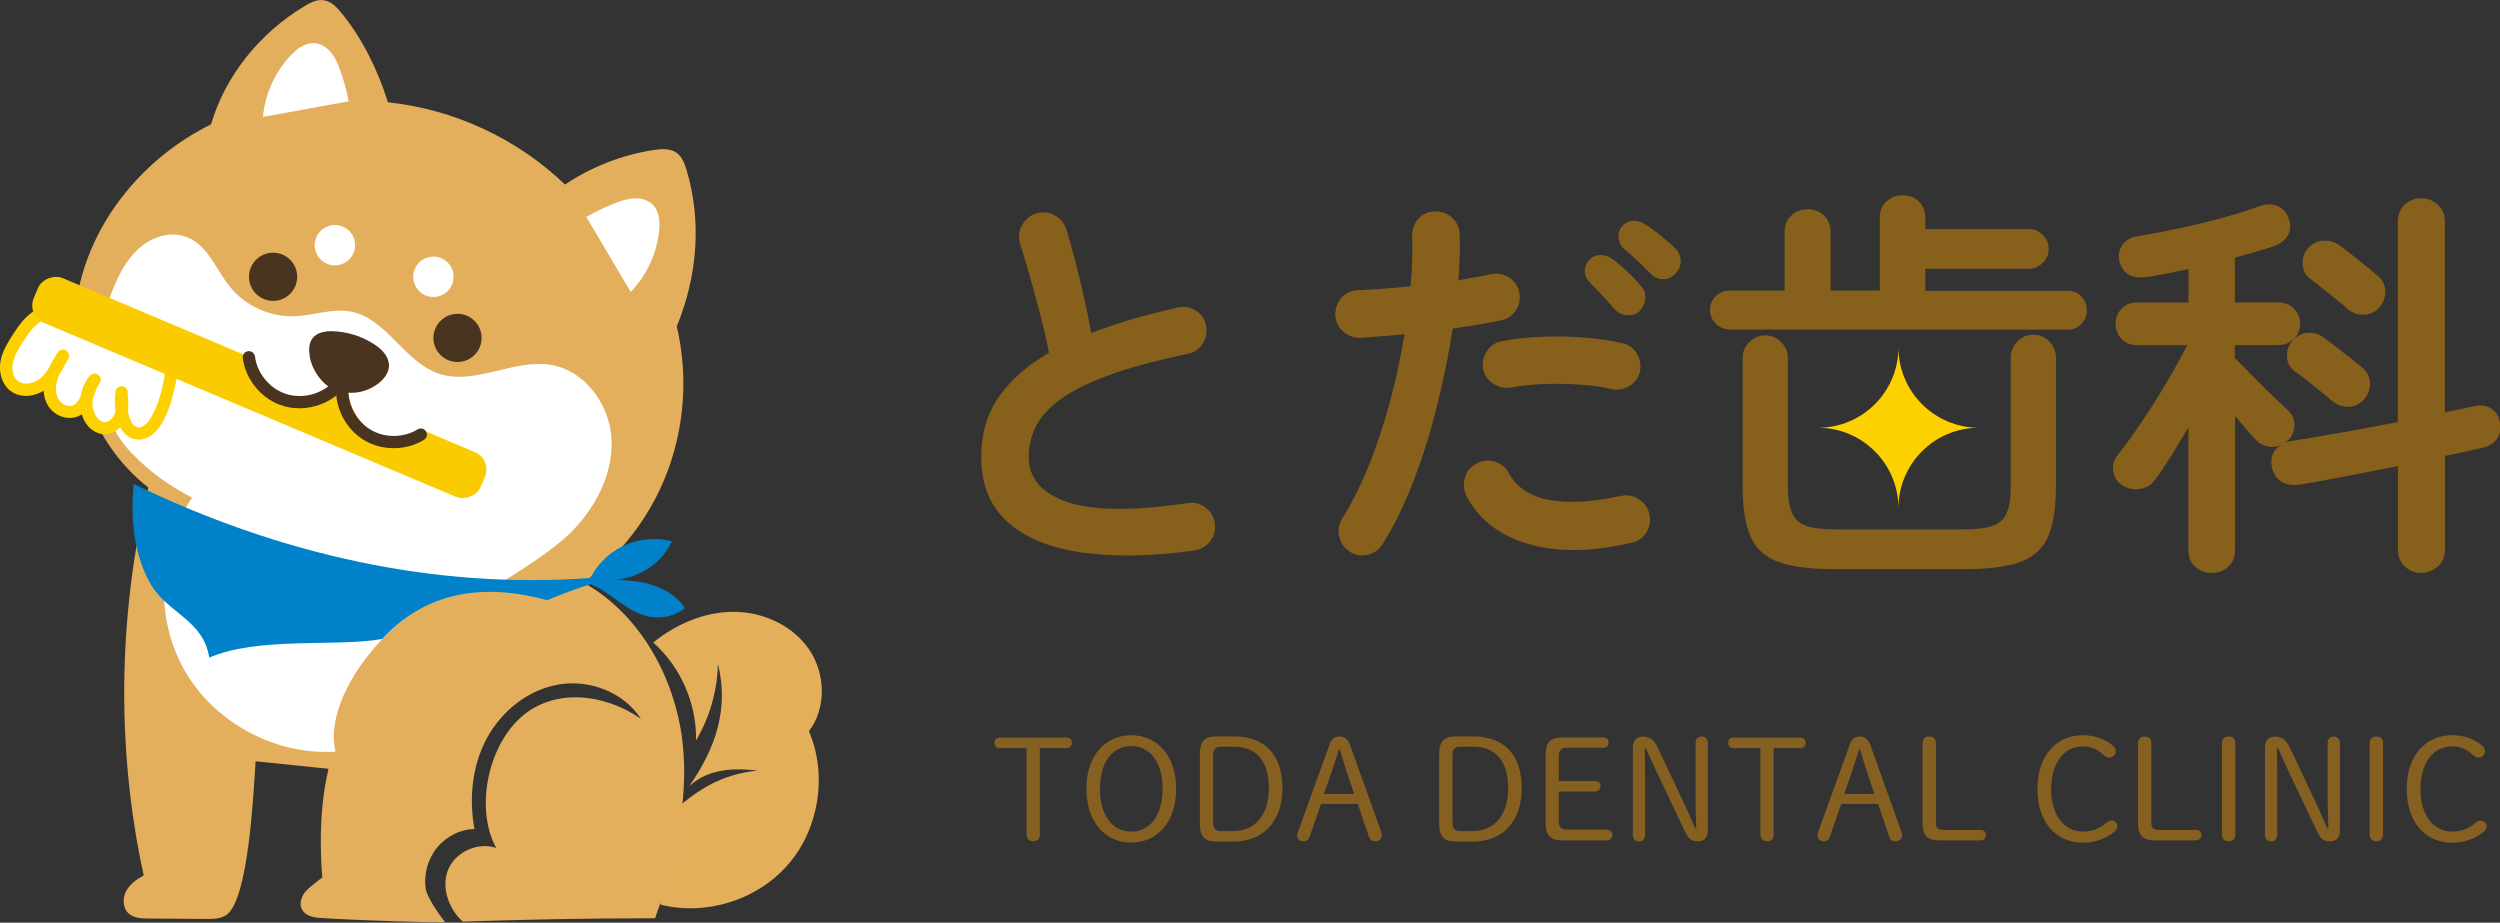 <?xml version="1.0" encoding="UTF-8"?><svg id="_レイヤー_1" xmlns="http://www.w3.org/2000/svg" width="216.77" height="80" xmlns:xlink="http://www.w3.org/1999/xlink" viewBox="0 0 216.77 80"><rect x="0" y="0" width="216.77" height="80" fill="#333333" stroke="none"/><defs><style>.cls-1{fill:#0081ca;}.cls-2{fill:#e4af5b;}.cls-3{fill:#fff;}.cls-4{fill:#facb00;}.cls-5{fill:#e4af5c;}.cls-6{fill:#87601c;}.cls-7{fill:#49351f;}.cls-8{fill:#fdd000;}.cls-9{fill:#866021;}.cls-10{clip-path:url(#clippath);}</style><clipPath id="clippath"><path class="cls-5" d="M47.19,52.62c4.35-2.13,7.94-5.77,10.01-10.14,2.07-4.38,2.6-9.46,1.48-14.18,1.85-4.49,2.14-9.25.85-13.56-.17-.57-.4-1.17-.89-1.51-.54-.37-1.27-.32-1.92-.23-2.84.43-5.57,1.51-7.93,3.14l.22-.12c-4.14-3.99-9.64-6.55-15.37-7.15-.91-2.85-2.2-5.49-4.01-7.72-.42-.51-.91-1.04-1.57-1.13-.59-.08-1.16.21-1.67.52-3.86,2.32-6.86,6.03-8.09,10.24-5.7,2.81-10.23,8.16-11.5,14.39-1.26,6.23,1.02,13.19,6.06,17.1-2.62,11.03-2.8,22.64-.4,33.64-.61.33-1.21.75-1.53,1.37s-.29,1.46.22,1.92c.45.41,1.12.44,1.73.44,1.66.01,3.32.03,4.98.04.61,0,1.27,0,1.77-.35,1.94-1.33,2.36-10.78,2.53-13.32,2.11.22,4.22.44,6.33.65-1.08,4.36-.54,9.42-.54,9.42,0,0-1.23.89-1.54,1.32s-.48,1.03-.21,1.49c.27.47.88.65,1.42.69,3.57.25,10.9.45,10.99.37-.03.03-1.56-1.97-1.7-2.91-.18-1.25.19-2.58,1-3.56.81-.98,2.04-1.59,3.23-1.59-.49-2.66-.21-5.51,1.08-7.89s3.62-4.23,6.29-4.66,5.6.71,7.06,2.99c-3.16-2.21-7.52-2.7-10.4-.14-2.88,2.57-3.99,7.93-2.15,11.33-1.56-.52-3.44.3-4.12,1.79s-.06,3.46,1.23,4.6c5.01-.17,10.57-.29,16.67-.29,1.82-5.11,3.15-11.06,2.22-16.4s-4.04-10.48-8.87-12.94"/></clipPath></defs><path class="cls-5" d="M47.19,52.62c4.35-2.13,7.94-5.77,10.01-10.14,2.07-4.38,2.6-9.46,1.48-14.18,1.85-4.49,2.14-9.25.85-13.56-.17-.57-.4-1.17-.89-1.51-.54-.37-1.27-.32-1.92-.23-2.84.43-5.57,1.51-7.93,3.14l.22-.12c-4.14-3.99-9.64-6.55-15.37-7.15-.91-2.85-2.2-5.49-4.01-7.72-.42-.51-.91-1.04-1.57-1.13-.59-.08-1.16.21-1.67.52-3.86,2.32-6.86,6.03-8.09,10.24-5.7,2.81-10.23,8.16-11.5,14.39-1.26,6.23,1.02,13.19,6.06,17.1-2.62,11.03-2.8,22.64-.4,33.64-.61.33-1.21.75-1.53,1.37s-.29,1.46.22,1.92c.45.41,1.12.44,1.73.44,1.66.01,3.32.03,4.98.04.61,0,1.27,0,1.77-.35,1.94-1.33,2.36-10.78,2.53-13.32,2.11.22,4.22.44,6.33.65-1.08,4.36-.54,9.42-.54,9.42,0,0-1.23.89-1.54,1.32s-.48,1.03-.21,1.49c.27.47.88.65,1.42.69,3.57.25,10.9.45,10.99.37-.03.03-1.56-1.97-1.7-2.91-.18-1.25.19-2.58,1-3.56.81-.98,2.04-1.59,3.23-1.59-.49-2.66-.21-5.51,1.08-7.89s3.62-4.23,6.29-4.66,5.6.71,7.06,2.99c-3.16-2.21-7.52-2.7-10.4-.14-2.88,2.57-3.99,7.93-2.15,11.33-1.56-.52-3.44.3-4.12,1.79s-.06,3.46,1.23,4.6c5.01-.17,10.57-.29,16.67-.29,1.82-5.11,3.15-11.06,2.22-16.4s-4.04-10.48-8.87-12.94"/><g class="cls-10"><path class="cls-3" d="M49.65,46.01c2.07-2.14,3.54-5.02,3.37-7.99s-2.32-5.9-5.25-6.38c-3.24-.54-6.6,1.81-9.72.76-2.99-1-4.52-4.78-7.62-5.38-1.61-.31-3.24.34-4.88.4-2.11.08-4.23-.87-5.57-2.5-1.23-1.5-1.94-3.62-3.74-4.35-1.29-.52-2.82-.12-3.91.73s-1.82,2.1-2.37,3.38c-2.06,4.82-2.06,10.98,1.45,14.6,1.67,1.72,3.15,2.74,5.25,3.88-2.99,4.31-3.27,10.34-.69,14.91,2.58,4.57,7.89,7.44,13.12,7.1-1.41-5.91,7.75-15.41,13.45-14.12,0,0,5.03-2.89,7.11-5.03Z"/></g><path class="cls-3" d="M4.25,27.06c-.91-.07-1.79.48-2.33,1.22s-.78,1.66-.93,2.56c-.18,1.06-.1,2.39.85,2.87.91.46,1.99-.18,2.76-.86-.47.87-.19,2.07.62,2.63.81.57,2.04.42,2.69-.33-.17.7.23,1.49.89,1.77s1.51,0,1.88-.63c.25.91,1.56,1.12,2.34.59s1.13-1.48,1.38-2.39.48-1.87,1.13-2.55c-3.81-1.89-7.64-3.73-11.51-5.5"/><path class="cls-8" d="M12,38.11c-.09,0-.18,0-.27-.02-.54-.09-1-.47-1.31-1.04-.35.37-.81.6-1.28.61-.74.02-1.69-.51-2.05-1.74-.08.05-.15.1-.24.14-.86.43-2.04.07-2.63-.8-.26-.39-.41-.86-.44-1.37-.86.51-2.04.66-2.9-.02-.71-.56-1.03-1.59-.82-2.63.18-.86.65-1.6,1.07-2.25.66-1.02,1.4-2.05,2.61-2.32l.24,1.04c-.81.18-1.41,1.02-1.94,1.86-.39.6-.78,1.22-.92,1.89-.11.53-.02,1.22.43,1.58.54.42,1.42.21,1.95-.24.26-.22.48-.49.68-.79.24-.53.54-1.01.83-1.45.16-.24.48-.32.72-.17.25.15.33.47.19.72-.08.14-.16.29-.24.43-.18.33-.36.66-.56.98-.06.15-.12.3-.16.46-.19.65-.13,1.27.16,1.71.29.43.88.63,1.26.44.24-.12.45-.38.62-.8.1-.64.37-1.24.78-1.74.19-.23.52-.26.75-.08.23.18.27.51.09.74-.2.25-.31.58-.43.94-.04.12-.08.24-.13.36,0,.02-.02.04-.02.06-.04.32-.02.65.07.97.14.52.55,1.04,1.01,1.03.4-.01.73-.43.85-.81.02-.06.03-.12.04-.18-.07-.55-.07-1.11,0-1.67.04-.27.27-.47.55-.46.27,0,.5.22.51.5v.21c.05.47.08.95.02,1.44.01.08.03.17.05.25.11.52.37,1.09.8,1.17.43.07.88-.4,1.16-.87.75-1.25,1.02-2.75,1.28-4.2l1.05.19c-.27,1.47-.57,3.13-1.41,4.55-.53.89-1.26,1.39-1.99,1.39Z"/><rect class="cls-4" x="20.38" y="12.55" width="4.21" height="42.07" rx="1.63" ry="1.63" transform="translate(-17.2 41.25) rotate(-67.11)"/><path class="cls-2" d="M57.28,78.44c3.97,1,8.44-.42,11.1-3.53,2.66-3.11,3.37-7.75,1.76-11.51,1.54-2.01,1.44-5.02,0-7.11-1.44-2.09-4.01-3.24-6.54-3.24-2.53,0-4.99,1.07-6.96,2.66,2.38,2.12,3.78,5.3,3.71,8.49,1.19-2,1.85-4.31,1.9-6.63.96,3.86-.17,7.27-2.49,10.6,1.31-1.2,3.13-1.7,5.92-1.35-3.12.31-5.15,1.66-7.1,3.35.24,2.79-.55,5.09-1.44,7.75"/><path class="cls-3" d="M50.82,18.78c1.29,2.18,2.58,4.35,3.87,6.53,1.38-1.43,2.26-3.33,2.46-5.3.08-.8.02-1.71-.56-2.27-.39-.39-.96-.55-1.51-.54s-1.08.17-1.6.36c-.88.33-1.74.73-2.55,1.21"/><path class="cls-3" d="M30.27,8.78c-2.49.45-4.98.91-7.47,1.36.18-1.98,1.04-3.89,2.4-5.33.55-.59,1.28-1.13,2.08-1.07.55.04,1.04.37,1.4.79s.58.93.77,1.44c.33.88.59,1.79.76,2.72"/><circle class="cls-3" cx="29.04" cy="21.26" r="1.75"/><circle class="cls-3" cx="37.58" cy="24" r="1.75"/><path class="cls-3" d="M22.15,30.27c-.41.65-.43,1.51-.14,2.23s.86,1.29,1.53,1.69c1.59.96,3.78.87,5.21-.31"/><path class="cls-3" d="M30.18,34.07c.22,1.57,1.21,2.98,2.53,3.63,1.33.65,2.95.51,4.17-.36"/><path class="cls-7" d="M26.86,30.89c-.09-.54-.09-1.13.24-1.56.39-.52,1.12-.63,1.76-.61,1.27.04,2.53.44,3.59,1.13.66.43,1.29,1.08,1.28,1.86-.01.74-.59,1.34-1.21,1.74-1.01.65-2.21.79-3.43.38-1.08-.37-2.04-1.71-2.24-2.94Z"/><path class="cls-7" d="M25.97,35.4c-.57,0-1.14-.09-1.68-.29-1.71-.63-3.01-2.26-3.24-4.06-.04-.29.17-.56.46-.6.29-.04.56.17.6.46.18,1.42,1.21,2.7,2.55,3.2,1.34.49,2.96.17,4.01-.79.22-.2.55-.18.75.03.2.22.18.55-.03.75-.92.84-2.18,1.3-3.42,1.3Z"/><path class="cls-7" d="M34.14,38.86c-.9,0-1.81-.23-2.58-.7-1.56-.94-2.53-2.79-2.41-4.6.02-.29.27-.52.57-.5.29.02.52.27.5.57-.09,1.43.67,2.88,1.9,3.62,1.23.74,2.87.73,4.09-.02.25-.15.58-.08.73.18.15.25.08.58-.18.73-.78.48-1.7.72-2.62.72Z"/><circle class="cls-7" cx="23.68" cy="24" r="2.09"/><circle class="cls-7" cx="39.67" cy="29.3" r="2.09"/><path class="cls-1" d="M51.25,50.11c-13.56,1.01-27.05-2.04-39.65-8.14-.31,2.87,0,6.18,1.47,8.69,1.47,2.51,4.58,3.1,5.07,6.36,4.37-1.86,11.01-.89,15.01-1.62,4.01-4.36,9.15-4.76,14.3-3.36,1.27-.54,2.57-1.01,3.78-1.39,1.85.77,3.24,2.55,5.23,2.85,1.03.16,2.12-.13,2.93-.77-.68-1.07-1.88-1.75-3.12-2.09s-2.55-.36-3.84-.39c2.39.25,4.86-1.16,5.83-3.32-1.42-.36-2.97-.21-4.29.44-1.31.64-2.38,1.77-2.93,3.1"/><path class="cls-6" d="M103.52,47.74c-3.75.51-7.01.56-9.78.16-2.77-.41-4.91-1.3-6.41-2.67-1.5-1.37-2.25-3.24-2.25-5.59,0-2.05.52-3.8,1.55-5.26,1.04-1.46,2.47-2.72,4.32-3.79-.16-.91-.4-1.94-.7-3.11-.3-1.16-.62-2.32-.94-3.48-.33-1.15-.62-2.13-.87-2.92-.16-.54-.1-1.06.19-1.57.29-.51.7-.85,1.24-1.01.58-.16,1.12-.1,1.62.19.5.29.83.72,1,1.28.4,1.35.79,2.81,1.17,4.39.38,1.57.7,3.08.96,4.52,1.12-.44,2.31-.84,3.56-1.21,1.26-.36,2.56-.69,3.91-1,.56-.14,1.08-.06,1.57.24.49.3.79.73.91,1.29.12.58.02,1.11-.28,1.59-.3.48-.73.77-1.29.89-2.91.61-5.28,1.25-7.09,1.94-1.82.69-3.21,1.41-4.18,2.17-.97.76-1.63,1.54-1.99,2.34-.36.8-.54,1.64-.54,2.5,0,1.84,1.12,3.14,3.35,3.9,2.24.76,5.72.79,10.45.09.58-.09,1.1.04,1.55.4.45.36.72.82.79,1.38.07.58-.07,1.1-.42,1.55-.35.45-.82.72-1.4.79Z"/><path class="cls-6" d="M117.07,47.85c-.49-.3-.8-.73-.94-1.29-.14-.56-.06-1.08.24-1.57.91-1.47,1.71-3.09,2.41-4.86.7-1.77,1.3-3.61,1.8-5.52.5-1.91.9-3.78,1.21-5.63-.68.07-1.33.13-1.97.17-.64.05-1.24.09-1.8.14-.58.02-1.09-.15-1.52-.51-.43-.36-.67-.83-.72-1.41-.02-.58.15-1.09.52-1.52.37-.43.85-.66,1.43-.68.7-.05,1.44-.09,2.22-.14.78-.05,1.57-.12,2.36-.21.07-.79.12-1.55.14-2.27.02-.72.02-1.41,0-2.06-.02-.58.15-1.08.52-1.5.37-.42.85-.64,1.43-.66.58-.02,1.08.16,1.5.54.42.38.64.87.66,1.45.05,1.19.01,2.52-.1,3.98.51-.09,1.01-.18,1.48-.26.48-.08.91-.17,1.31-.26.58-.12,1.11-.02,1.59.28.48.3.77.73.89,1.29.12.58.02,1.11-.3,1.57-.31.47-.75.76-1.31.87-.58.12-1.22.23-1.92.35-.7.12-1.44.23-2.24.35-.33,2.12-.77,4.32-1.33,6.59-.56,2.27-1.23,4.45-2.03,6.53-.79,2.08-1.69,3.93-2.69,5.54-.3.49-.73.8-1.29.94-.56.14-1.08.06-1.57-.24ZM141.39,47.08c-3.47.79-6.45.82-8.93.07s-4.25-2.12-5.29-4.12c-.26-.51-.31-1.04-.16-1.59.15-.55.48-.96,1-1.24.51-.28,1.04-.34,1.59-.17.55.16.96.5,1.24,1.01.68,1.24,1.84,2,3.49,2.31,1.65.3,3.73.19,6.22-.35.56-.12,1.08-.02,1.57.3.49.31.79.75.91,1.31.12.58.02,1.11-.3,1.59-.31.48-.76.77-1.35.89ZM139.71,33.73c-.79-.19-1.7-.31-2.73-.38-1.03-.07-2.06-.09-3.09-.05-1.04.03-2,.13-2.88.3-.56.09-1.07-.02-1.54-.33-.47-.31-.76-.74-.87-1.28-.09-.56.02-1.08.33-1.55.31-.48.75-.76,1.31-.86,1.09-.21,2.25-.34,3.48-.38,1.22-.05,2.44-.02,3.65.07,1.21.09,2.32.26,3.32.49.54.12.95.42,1.24.91.29.49.38,1.01.26,1.57-.14.54-.45.95-.94,1.24-.49.29-1,.38-1.54.26ZM142.2,26.95c-.3.28-.67.41-1.1.38-.43-.02-.79-.19-1.07-.49-.28-.33-.64-.72-1.07-1.19-.43-.47-.82-.87-1.17-1.22-.23-.23-.36-.54-.37-.91-.01-.37.12-.71.4-1.01.26-.26.57-.39.94-.4.37-.01.71.1,1.01.33.37.26.8.61,1.29,1.07.49.45.9.88,1.22,1.28.28.3.41.66.38,1.07-.02.41-.19.77-.49,1.1ZM143.17,23.78c-.3-.33-.69-.7-1.15-1.14-.47-.43-.89-.8-1.26-1.1-.23-.23-.37-.54-.42-.91-.05-.37.06-.71.31-1.01.23-.28.54-.44.91-.47.37-.03.71.05,1.01.26.4.23.86.56,1.38.98.52.42.96.8,1.31,1.15.3.3.46.66.47,1.07.01.41-.13.77-.44,1.1-.26.3-.6.47-1.03.49-.43.02-.8-.12-1.1-.42Z"/><path class="cls-6" d="M149.95,28.56c-.47,0-.86-.17-1.19-.51-.33-.34-.49-.73-.49-1.17,0-.47.16-.86.49-1.19.33-.33.72-.49,1.19-.49h4.79v-5.07c0-.61.2-1.09.59-1.45.4-.36.86-.54,1.4-.54s1.03.18,1.42.54c.38.36.58.84.58,1.45v5.07h4.26v-6.32c0-.61.2-1.08.59-1.43.4-.35.86-.52,1.4-.52s1,.17,1.38.52c.38.35.58.83.58,1.43v.98h8.98c.47,0,.87.17,1.21.51.34.34.51.74.51,1.21s-.17.87-.51,1.21-.74.51-1.21.51h-8.98v1.92h12.37c.47,0,.86.16,1.17.49.31.33.47.72.47,1.19s-.16.83-.47,1.17c-.31.34-.7.51-1.17.51h-29.35ZM159.07,49.35c-2.05,0-3.66-.2-4.82-.61-1.17-.41-1.98-1.14-2.45-2.18-.47-1.05-.7-2.53-.7-4.44v-11.08c0-.54.19-1,.58-1.38s.84-.58,1.38-.58,1,.19,1.38.58.58.84.58,1.38v11.08c0,1.03.12,1.81.37,2.36.24.55.66.92,1.24,1.12.58.2,1.4.3,2.45.3h11.22c1.05,0,1.87-.1,2.46-.3.59-.2,1.01-.57,1.24-1.12.23-.55.35-1.33.35-2.36v-11.11c0-.54.19-1,.58-1.4.38-.4.84-.59,1.38-.59s1,.2,1.38.59c.38.4.58.86.58,1.4v11.11c0,1.91-.23,3.39-.7,4.44-.47,1.05-1.28,1.78-2.43,2.18-1.15.41-2.77.61-4.84.61h-11.22Z"/><path class="cls-6" d="M191.74,49.67c-.54,0-1-.18-1.4-.54-.4-.36-.59-.84-.59-1.45v-10.62c-.51.86-1.01,1.69-1.5,2.48-.49.79-.96,1.48-1.4,2.06-.3.44-.74.71-1.31.8-.57.09-1.1-.03-1.59-.38-.42-.28-.66-.69-.72-1.22-.06-.54.09-1,.44-1.4.42-.54.9-1.19,1.45-1.97.55-.78,1.1-1.61,1.66-2.5.56-.88,1.09-1.76,1.59-2.64.5-.87.93-1.66,1.28-2.36h-4.4c-.51,0-.94-.18-1.29-.54-.35-.36-.52-.8-.52-1.31s.17-.95.52-1.31c.35-.36.78-.54,1.29-.54h4.51v-2.9c-.63.14-1.25.27-1.85.38-.61.12-1.19.22-1.75.31-.72.09-1.28,0-1.66-.26-.38-.27-.64-.66-.75-1.17-.09-.51,0-.97.3-1.38.29-.41.76-.66,1.42-.75,1-.16,2.14-.38,3.42-.65,1.28-.27,2.54-.57,3.77-.91,1.23-.34,2.29-.67,3.18-1,.63-.23,1.18-.24,1.66-.03.48.21.8.58.96,1.12.19.54.16,1.01-.09,1.43s-.64.72-1.17.91c-.47.16-1,.33-1.59.49-.59.16-1.21.34-1.83.52v3.88h3.81c.51,0,.95.18,1.31.54.36.36.54.8.54,1.31s-.18.95-.54,1.31c-.36.36-.8.54-1.31.54h-3.81v1.12c.26.26.59.59,1,1.01.41.42.84.86,1.29,1.31.45.45.88.87,1.29,1.26.41.38.73.68.96.89.4.35.61.77.63,1.26.02.49-.13.92-.45,1.29-.16.16-.29.28-.38.35.21-.09.4-.15.56-.17,1.16-.19,2.58-.42,4.25-.72,1.67-.29,3.32-.6,4.98-.93v-17.37c0-.61.2-1.09.59-1.47.4-.37.87-.56,1.43-.56s1.04.19,1.45.56c.41.37.61.86.61,1.47v16.53c.47-.09.91-.19,1.35-.28.43-.09.82-.17,1.17-.24.56-.14,1.05-.08,1.47.17.42.26.68.65.77,1.19.12.61.03,1.1-.26,1.49-.29.38-.7.63-1.24.75-.44.09-.94.2-1.5.33-.56.13-1.14.25-1.75.37v8.11c0,.61-.2,1.09-.61,1.47-.41.37-.89.56-1.45.56s-1.04-.19-1.43-.56c-.4-.37-.59-.86-.59-1.47v-7.23c-1.54.3-3.05.6-4.54.89-1.49.29-2.81.53-3.95.72-.61.09-1.14.01-1.59-.24-.45-.26-.74-.7-.86-1.33-.14-.82.12-1.43.77-1.85-.33.14-.68.18-1.07.12-.38-.06-.7-.22-.96-.47-.49-.49-1.13-1.22-1.92-2.2v11.64c0,.61-.2,1.09-.59,1.45-.4.36-.87.54-1.43.54ZM202.19,34.75c-.23-.21-.55-.48-.96-.8-.41-.33-.82-.65-1.22-.98-.41-.33-.75-.58-1.03-.77-.42-.3-.65-.72-.68-1.24s.11-.98.44-1.38c.37-.44.82-.68,1.35-.72.52-.03,1.01.11,1.45.44.28.21.63.48,1.07.82.43.34.85.66,1.26.98.41.31.72.57.93.75.44.37.68.83.7,1.36.02.54-.16,1.03-.56,1.47-.35.37-.78.57-1.29.59-.51.02-.99-.15-1.43-.52ZM203.52,26.75c-.23-.21-.55-.48-.96-.8-.41-.33-.82-.65-1.22-.98-.41-.33-.75-.59-1.03-.8-.4-.3-.61-.72-.65-1.24s.11-.98.44-1.38c.37-.42.82-.65,1.35-.68s1.01.11,1.45.44c.3.21.66.48,1.08.82.42.34.83.67,1.24,1,.41.33.72.58.93.77.44.37.67.83.68,1.36.01.54-.18,1.03-.58,1.47-.35.35-.78.54-1.29.56-.51.02-.99-.15-1.43-.52Z"/><path class="cls-8" d="M164.61,30.11c0,3.86,3.13,6.98,6.98,6.98h0c-3.86,0-6.98,3.12-6.98,6.98h0c0-3.86-3.13-6.98-6.98-6.98h0c3.86,0,6.98-3.12,6.98-6.98"/><path class="cls-9" d="M90.17,72.36c0,.37-.23.59-.58.59s-.58-.22-.58-.59v-7.49h-2.29c-.31,0-.5-.16-.5-.47s.2-.45.5-.45h5.7c.31,0,.52.14.52.45s-.21.47-.52.47h-2.26v7.49Z"/><path class="cls-9" d="M94.2,68.39c0-2.95,1.71-4.64,3.89-4.64s3.89,1.68,3.89,4.64-1.7,4.67-3.89,4.67-3.89-1.7-3.89-4.67ZM100.81,68.39c0-2.26-1.07-3.7-2.72-3.7s-2.72,1.44-2.72,3.7,1.07,3.72,2.72,3.72,2.72-1.44,2.72-3.72Z"/><path class="cls-9" d="M106.94,63.85c2.7,0,4.26,1.55,4.26,4.51,0,2.76-1.57,4.61-4.26,4.61h-1.43c-1.06,0-1.47-.43-1.47-1.54v-6.04c0-1.11.42-1.54,1.47-1.54h1.43ZM105.8,64.74c-.39,0-.61.26-.61.66v6c0,.41.22.66.61.66h1.15c1.84,0,3.07-1.36,3.07-3.71s-1.06-3.61-3.07-3.61h-1.15Z"/><path class="cls-9" d="M115.27,64.56c.18-.5.45-.7.87-.7s.72.2.91.7l2.72,7.59c.04.1.05.18.05.28,0,.33-.27.52-.63.52-.25,0-.42-.15-.5-.42l-.96-2.83h-3.19l-.98,2.84c-.09.26-.27.41-.49.41-.33,0-.6-.18-.6-.47,0-.1.01-.18.05-.28l2.76-7.64ZM116.09,64.99c-.22.68-.42,1.31-.64,1.97l-.65,1.88h2.62l-.63-1.86c-.22-.66-.41-1.3-.61-1.99h-.09Z"/><path class="cls-9" d="M127.69,63.85c2.7,0,4.26,1.55,4.26,4.51,0,2.76-1.57,4.61-4.26,4.61h-1.43c-1.06,0-1.47-.43-1.47-1.54v-6.04c0-1.11.42-1.54,1.47-1.54h1.43ZM126.55,64.74c-.39,0-.61.26-.61.66v6c0,.41.22.66.61.66h1.15c1.84,0,3.07-1.36,3.07-3.71s-1.06-3.61-3.07-3.61h-1.15Z"/><path class="cls-9" d="M139.32,71.96c.29,0,.49.15.49.44s-.2.47-.49.47h-3.83c-1.07,0-1.47-.43-1.47-1.54v-5.85c0-1.11.41-1.54,1.47-1.54h3.5c.29,0,.49.15.49.45s-.2.45-.49.45h-3.22c-.38,0-.61.27-.61.66v2.22h3.12c.29,0,.5.15.5.44s-.21.47-.5.47h-3.12v2.64c0,.39.23.66.61.66h3.55Z"/><path class="cls-9" d="M147.08,71.82c-.02-.71-.06-1.49-.06-2.2v-5.18c0-.36.18-.58.52-.58s.54.22.54.58v7.59c0,.58-.32.92-.82.92-.59,0-.85-.18-1.19-.91l-2.57-5.43c-.27-.57-.54-1.17-.79-1.74h-.09c.01.68.02,1.35.02,2.03v5.49c0,.36-.2.57-.53.57s-.53-.21-.53-.57v-7.59c0-.54.29-.93.87-.93s.96.26,1.28.93l2.37,5.03c.31.64.6,1.36.88,2h.09Z"/><path class="cls-9" d="M153.8,72.36c0,.37-.23.59-.58.59s-.58-.22-.58-.59v-7.49h-2.29c-.31,0-.5-.16-.5-.47s.2-.45.5-.45h5.7c.31,0,.52.14.52.45s-.21.47-.52.47h-2.26v7.49Z"/><path class="cls-9" d="M160.38,64.56c.18-.5.45-.7.87-.7s.72.2.91.7l2.72,7.59c.04.1.05.18.05.28,0,.33-.27.52-.63.52-.25,0-.42-.15-.5-.42l-.96-2.83h-3.19l-.98,2.84c-.09.26-.27.41-.49.41-.33,0-.6-.18-.6-.47,0-.1.01-.18.05-.28l2.76-7.64ZM161.2,64.99c-.22.68-.42,1.31-.64,1.97l-.65,1.88h2.62l-.63-1.86c-.22-.66-.41-1.3-.61-1.99h-.09Z"/><path class="cls-9" d="M171.7,71.96c.29,0,.5.15.5.44s-.21.47-.5.47h-3.54c-1.04,0-1.46-.43-1.46-1.54v-6.89c0-.37.23-.58.58-.58s.58.21.58.58v6.92c0,.39.21.6.58.6h3.27Z"/><path class="cls-9" d="M183.07,64.55c.27.2.38.36.38.6,0,.28-.26.54-.53.54-.17,0-.33-.04-.5-.21-.52-.52-1.13-.76-1.84-.76-1.62,0-2.73,1.44-2.73,3.69s1.12,3.69,2.73,3.69c.79,0,1.47-.23,2.06-.76.15-.12.27-.2.43-.2.27,0,.53.22.53.49,0,.17-.06.31-.21.44-.81.68-1.78,1-2.81,1-2.2,0-3.92-1.67-3.92-4.66s1.73-4.66,3.92-4.66c.95,0,1.76.25,2.49.8Z"/><path class="cls-9" d="M190.38,71.96c.29,0,.5.15.5.44s-.21.47-.5.47h-3.54c-1.04,0-1.46-.43-1.46-1.54v-6.89c0-.37.23-.58.58-.58s.58.21.58.58v6.92c0,.39.21.6.58.6h3.27Z"/><path class="cls-9" d="M192.66,64.44c0-.37.22-.58.58-.58s.58.21.58.58v7.92c0,.37-.23.59-.58.59s-.58-.22-.58-.59v-7.92Z"/><path class="cls-9" d="M201.89,71.82c-.02-.71-.06-1.49-.06-2.2v-5.18c0-.36.18-.58.52-.58s.54.22.54.58v7.59c0,.58-.32.92-.82.92-.59,0-.85-.18-1.19-.91l-2.57-5.43c-.27-.57-.54-1.17-.79-1.74h-.09c.01.68.02,1.35.02,2.03v5.49c0,.36-.2.57-.53.57s-.53-.21-.53-.57v-7.59c0-.54.29-.93.87-.93s.96.26,1.28.93l2.37,5.03c.31.64.6,1.36.88,2h.09Z"/><path class="cls-9" d="M205.47,64.44c0-.37.22-.58.58-.58s.58.21.58.58v7.92c0,.37-.23.59-.58.59s-.58-.22-.58-.59v-7.92Z"/><path class="cls-9" d="M215.09,64.55c.27.2.38.36.38.6,0,.28-.26.54-.53.54-.17,0-.33-.04-.5-.21-.52-.52-1.13-.76-1.84-.76-1.62,0-2.73,1.44-2.73,3.69s1.12,3.69,2.73,3.69c.79,0,1.47-.23,2.06-.76.15-.12.27-.2.43-.2.27,0,.53.22.53.49,0,.17-.06.31-.21.44-.81.68-1.78,1-2.81,1-2.2,0-3.92-1.67-3.92-4.66s1.73-4.66,3.92-4.66c.95,0,1.76.25,2.49.8Z"/></svg>